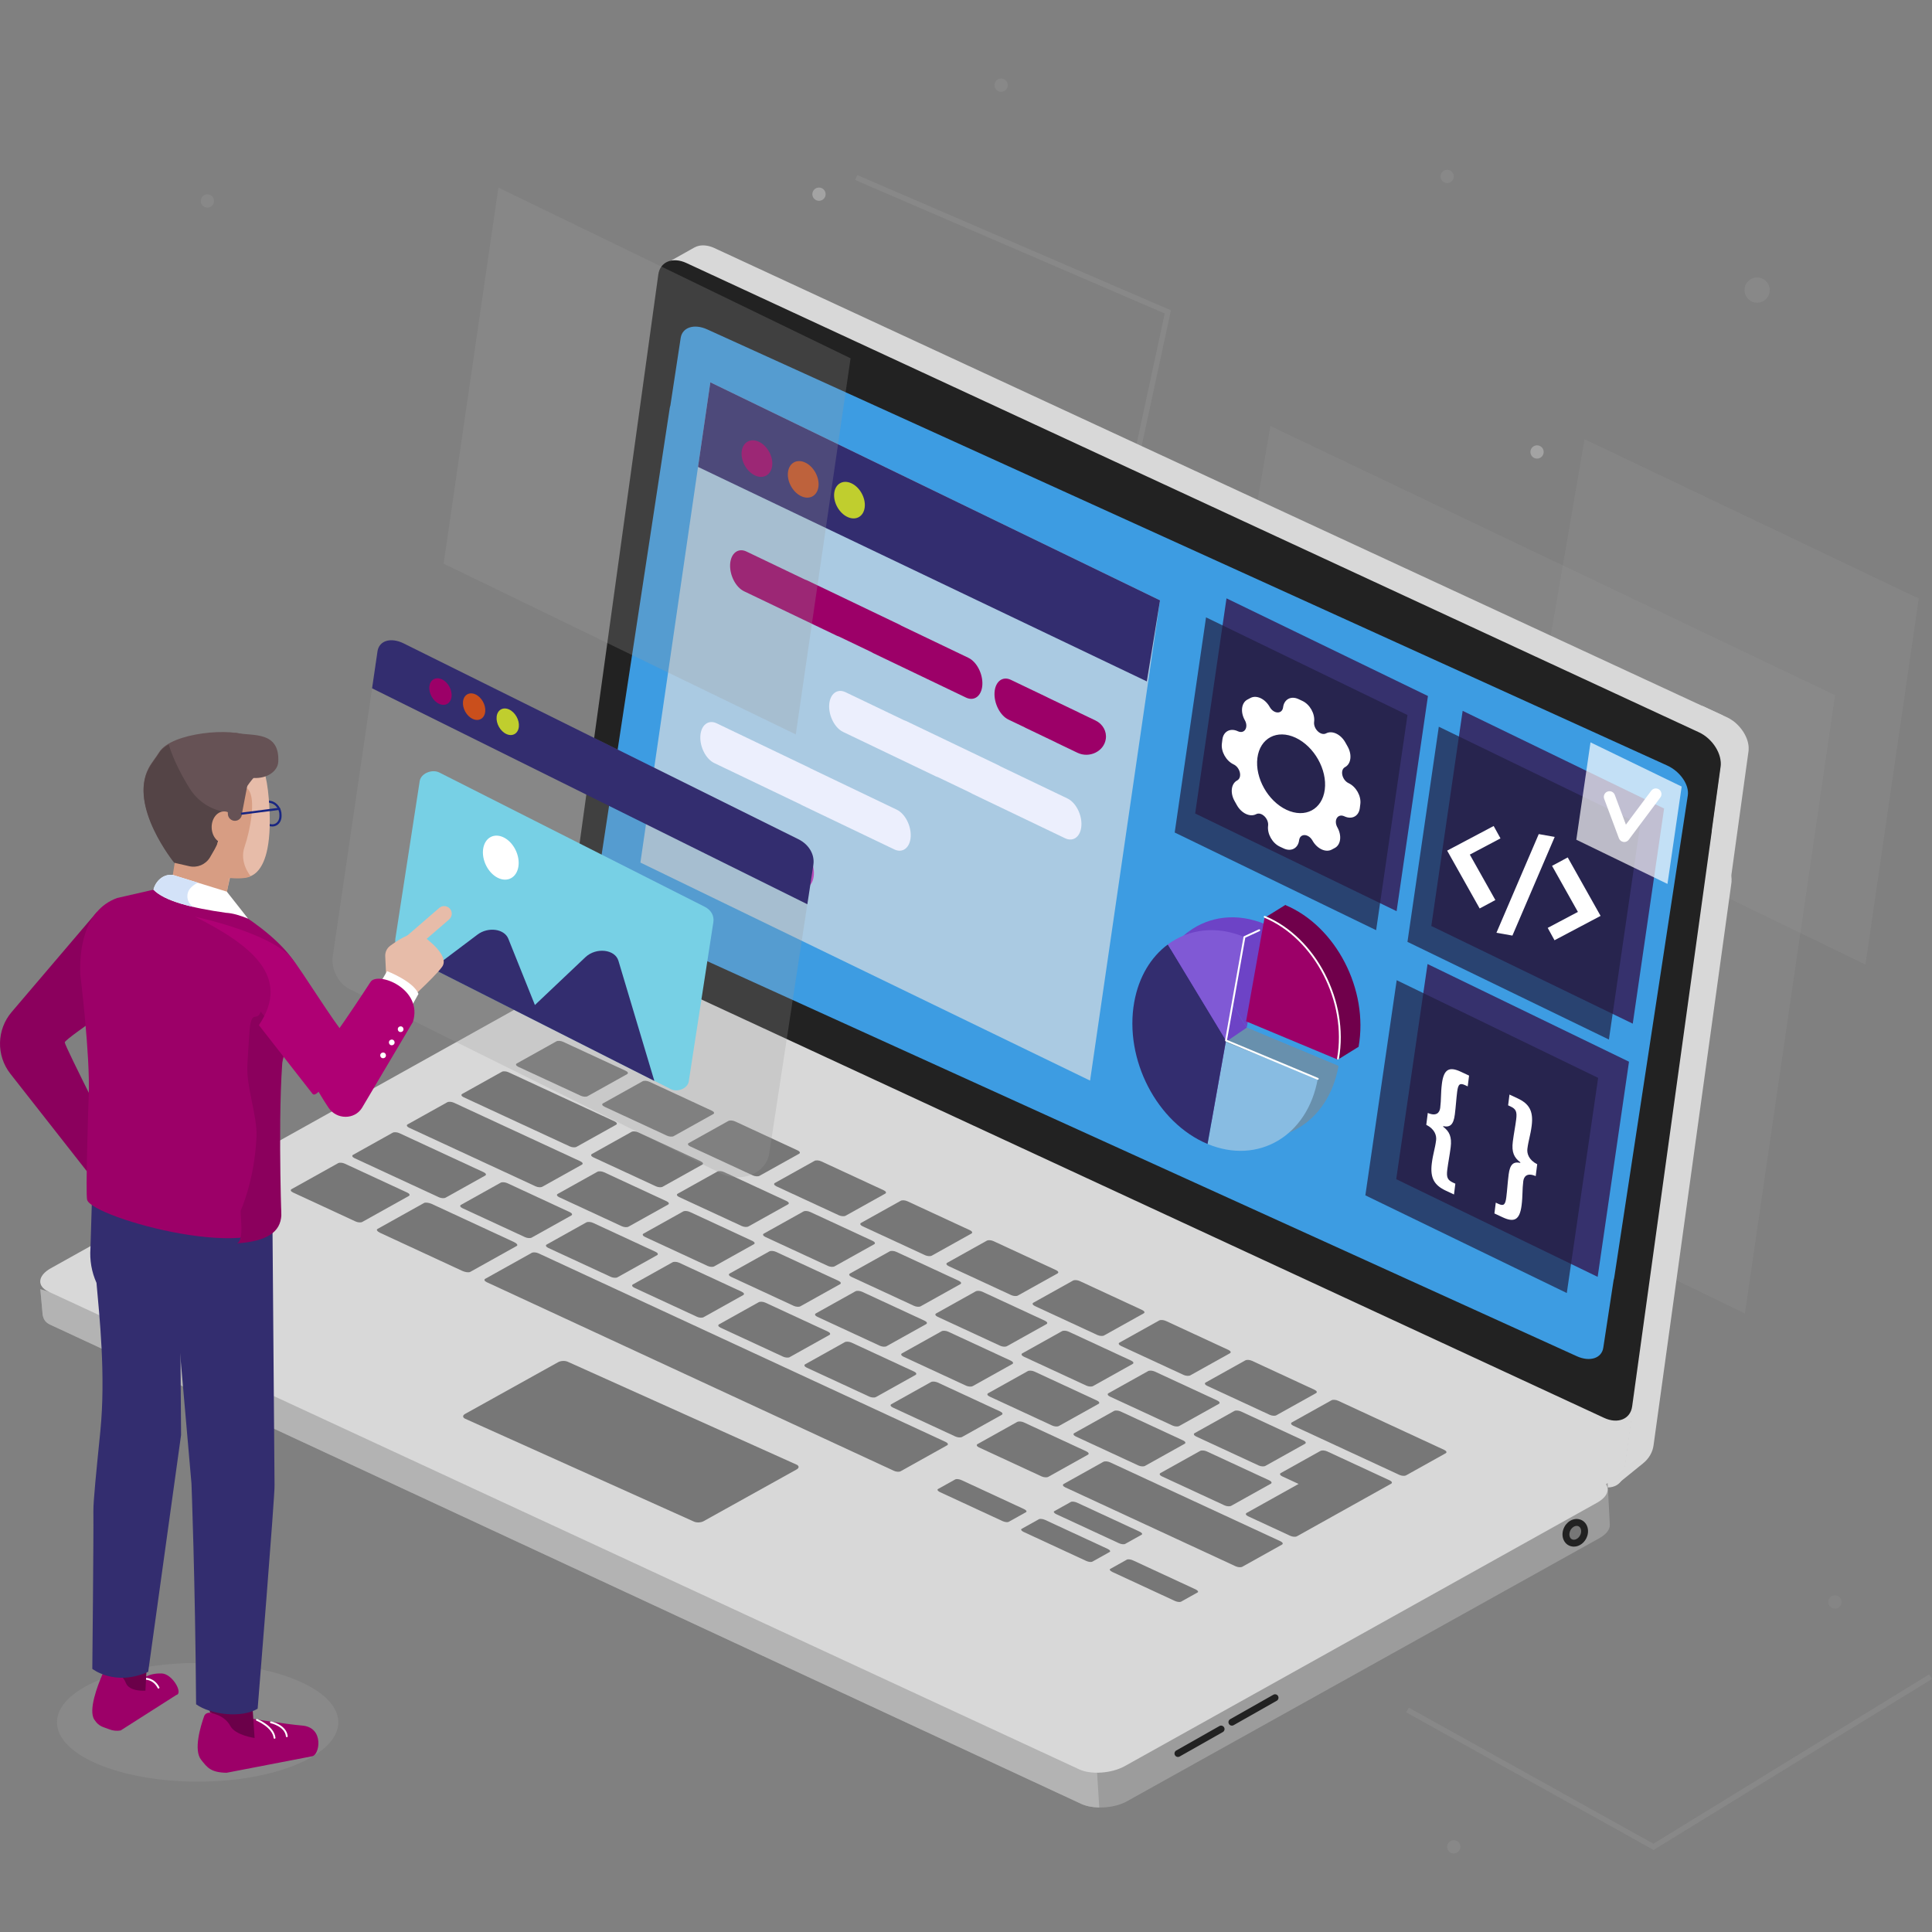 <?xml version="1.0" encoding="UTF-8"?><svg xmlns="http://www.w3.org/2000/svg" viewBox="0 0 1080 1080"><rect x="0" y="0" width="1080" height="1080" fill="#808080" stroke="none"/><defs><style>.cls-1{fill:#6b0049;}.cls-1,.cls-2,.cls-3,.cls-4,.cls-5,.cls-6,.cls-7,.cls-8,.cls-9,.cls-10,.cls-11,.cls-12,.cls-13,.cls-14,.cls-15,.cls-16,.cls-17,.cls-18,.cls-19,.cls-20,.cls-21,.cls-22,.cls-23,.cls-24,.cls-25,.cls-26,.cls-27,.cls-28,.cls-29,.cls-30,.cls-31,.cls-32,.cls-33,.cls-34,.cls-35,.cls-36,.cls-37{stroke-width:0px;}.cls-2{fill:#b3b3b3;}.cls-3{fill:#77d0e5;}.cls-4{fill:#36316d;}.cls-5{fill:#70004b;}.cls-6{opacity:.2;}.cls-6,.cls-23,.cls-26,.cls-29{fill:#9d9d9d;}.cls-7{fill:#88bce2;}.cls-8{fill:#8b005d;}.cls-9{fill:#aacae2;}.cls-10{fill:#c0ce2e;}.cls-11{fill:#d8d8d8;}.cls-12{fill:#222;}.cls-13{opacity:.69;}.cls-13,.cls-19,.cls-32{fill:#fff;}.cls-14{fill:#544446;}.cls-15{fill:#9c0068;}.cls-16{fill:#e7bca9;}.cls-17{fill:#665255;}.cls-18{fill:#777;}.cls-19,.cls-38,.cls-26{opacity:.28;}.cls-20{fill:#6d43c6;}.cls-21{fill:#ca4f1c;}.cls-22{fill:#192682;}.cls-24{fill:#3d9ce2;}.cls-25{fill:#9c9c9c;}.cls-27{fill:#8059d5;}.cls-28{fill:#d3e2f8;}.cls-39{isolation:isolate;}.cls-29{opacity:.25;}.cls-30{fill:#af0074;}.cls-31{fill:#211e42;opacity:.7;}.cls-40{mix-blend-mode:multiply;opacity:.32;}.cls-33{fill:#6890ad;}.cls-34{fill:#332d6f;}.cls-35{fill:#eceffd;}.cls-36{fill:#b94cb8;}.cls-37{fill:#d79d83;}</style></defs><g class="cls-39"><g id="Layer_1"><g class="cls-38"><polygon class="cls-23" points="619.74 334.8 616.79 334.16 651.09 175.25 478.05 100.63 479.24 97.86 654.57 173.45 619.74 334.8"/></g><path class="cls-6" d="M710.17,238.14l-58.36,339.19,323.61,156.9,50.33-345.61-315.58-150.48Z"/><path class="cls-6" d="M885.78,245.5l-34.55,200.8,191.57,92.89,29.8-204.6-186.82-89.08Z"/><g class="cls-40"><ellipse class="cls-23" cx="110.48" cy="962.78" rx="78.64" ry="33.17"/></g><path class="cls-11" d="M967.97,491.55s0-.03,0-.05c0-.18-.02-.36-.03-.54-.01-.18-.03-.36-.05-.54,0-.03,0-.05-.01-.08,0-.03,0-.05-.01-.08-.02-.13-.03-.25-.05-.38-.03-.18-.06-.35-.09-.53-.02-.08-.03-.17-.05-.25,0-.04-.01-.07-.02-.11-.01-.06-.02-.11-.04-.17-.04-.18-.08-.35-.13-.53-.04-.17-.09-.34-.14-.5,0,0,0-.01,0-.02,0,0,0,0,0-.01-.05-.18-.11-.36-.17-.53-.06-.18-.12-.35-.18-.53-.02-.05-.04-.09-.05-.14-.01-.03-.03-.07-.04-.1-.04-.09-.07-.19-.11-.28-.07-.17-.14-.34-.21-.5-.05-.13-.11-.25-.17-.38,0-.02-.02-.04-.02-.05,0-.02-.02-.04-.03-.06-.07-.16-.15-.32-.23-.47-.07-.15-.15-.3-.23-.45-.03-.06-.07-.13-.1-.19l-.04-.08c-.03-.06-.06-.12-.1-.18-.09-.16-.17-.31-.27-.47s-.18-.31-.28-.46c0-.01-.02-.03-.03-.04-.01-.02-.03-.05-.04-.07-.1-.16-.2-.32-.31-.48-.1-.15-.21-.29-.31-.44-.07-.1-.14-.2-.21-.3-.03-.05-.06-.09-.1-.14-.17-.24-.36-.47-.55-.7-.06-.08-.12-.15-.18-.23,0-.01-.02-.02-.03-.04-.24-.29-.49-.58-.74-.86-.04-.04-.07-.08-.11-.12-.03-.04-.07-.07-.1-.11-.09-.1-.18-.19-.27-.29-.15-.16-.3-.31-.46-.46-.06-.06-.12-.11-.18-.17-.03-.03-.06-.06-.09-.09-.06-.05-.11-.11-.17-.16-.15-.14-.31-.28-.46-.42-.12-.1-.24-.21-.36-.31-.02-.02-.04-.04-.06-.06-.02-.02-.04-.03-.06-.05-.17-.14-.34-.28-.51-.41-.18-.14-.36-.27-.54-.41,0,0,0,0-.01,0,0,0,0,0-.01,0-.17-.13-.35-.25-.53-.37-.19-.13-.37-.25-.56-.37-.02-.01-.05-.03-.07-.04-.03-.02-.05-.03-.08-.05-.14-.09-.28-.17-.41-.26-.19-.11-.38-.22-.57-.33-.05-.03-.11-.06-.16-.09-.02,0-.03-.02-.05-.03,0,0-.01,0-.02,0-.11-.06-.23-.12-.34-.18-.19-.1-.38-.19-.58-.28-.04-.02-3.07-1.42-3.11-1.44l-16.33,8.56s4.08,1.9,4.27,2c.19.1.38.2.57.3.19.11.38.22.57.33.19.11.38.23.56.35.08.05.16.1.23.15.3.2.59.4.88.61h0c.29.22.58.44.86.67.04.03.07.06.11.09.27.22.53.45.79.68.04.04.08.07.12.11.25.23.49.46.73.7.04.04.09.09.13.13.24.24.47.48.69.73.12.13.23.26.34.39.14.16.28.32.41.48.15.19.3.38.45.57.1.12.19.25.29.37.08.11.16.22.24.34.14.2.28.4.41.6.04.05.07.11.1.16.18.28.35.56.52.84.01.02.03.05.04.07.17.3.34.6.49.9.02.03.03.06.05.09.15.3.29.6.43.9.02.04.03.08.05.12.13.3.25.59.37.89.02.05.03.09.05.14.11.3.21.59.31.89.01.05.03.09.04.14.09.3.18.6.25.9.01.04.02.09.03.13.07.3.14.61.19.91,0,.04.01.08.02.12.05.31.1.61.13.91.02.15.03.3.04.46.01.18.02.36.03.54,0,.19.01.38,0,.56,0,.19,0,.38-.01.56,0,.2-.02.41-.04.61-.02.16-.03.31-.06.47,0,0-.04.31-.12.84l-43.81,316.47c-.21,1.5-6.35,11.3-4.9,10.49l15.25-12.35c3.23-2.61,5.29-6.16,5.82-9.99l42.99-310.53c.21-1.5.52-3.77.52-3.77.02-.16.04-.31.06-.47.01-.13.02-.27.03-.4,0,0,0-.01,0-.02,0-.02,0-.04,0-.05,0-.04,0-.09,0-.13,0-.19.01-.37.01-.56,0-.15,0-.3,0-.45,0-.02,0-.04,0-.07Z"/><path class="cls-11" d="M940.21,483.27c7.68,3.56,13.11,12.18,12.13,19.26l-44.45,321.08c-.97,7.08-7.99,9.93-15.68,6.37l-565.98-262.32c-7.68-3.56-13.11-12.18-12.13-19.26l44.44-321.08c.98-7.08,7.99-9.93,15.68-6.37l565.99,262.32Z"/><path class="cls-25" d="M899.91,852.5l-1.23-23.52-20.86,16.85-5.05-9.26-553.68-256.62c-6.67-3.09-19.61-2.21-26.97,1.9l-229.38,127.17-.15-3.31-34.96,16.55-5.09-1.61,1.32,14.49c.69,3.15,2.12,4.4,4.38,5.45l576.21,267.8c6.67,3.09,18.17,2.64,25.54-1.47l263.99-147.03c4.02-2.24,6-4.92,5.9-7.48l.02.09Z"/><path class="cls-2" d="M319.09,579.95c-6.67-3.09-19.61-2.21-26.97,1.9l-229.38,127.17-.15-3.31-34.96,16.55-5.09-1.61,1.32,14.49c.69,3.15,2.12,4.4,4.38,5.45l576.21,267.8c2.74,1.27,6.3,1.94,10.06,2.01l-9.38-146.98c4.02-2.24-286.04-283.47-286.04-283.47Z"/><path class="cls-11" d="M603.3,989.09L27.14,722.05c-6.67-3.09-6.1-8.98,1.26-13.09l263.98-147.22c7.36-4.11,18.84-4.94,25.51-1.85l576.16,267.04c6.67,3.09,6.1,8.98-1.26,13.09l-263.98,147.22c-7.36,4.11-18.84,4.94-25.51,1.85Z"/><path class="cls-18" d="M328.44,612.8c-.8.45-2.48.33-3.74-.25l-34.98-16.2c-1.26-.58-1.64-1.42-.84-1.87l22.15-12.36c.8-.45,2.48-.33,3.74.25l34.98,16.2c1.26.58,1.64,1.42.83,1.87l-22.16,12.36Z"/><path class="cls-18" d="M370.42,663.41c-.81.45-2.47.34-3.75-.25l-34.98-16.2c-1.26-.58-1.63-1.42-.82-1.87l22.16-12.37c.79-.44,2.46-.33,3.71.25l34.98,16.2c1.28.59,1.64,1.43.85,1.86l-22.16,12.37Z"/><path class="cls-18" d="M351.31,685.72c-.8.45-2.47.33-3.73-.25l-34.98-16.21c-1.24-.58-1.65-1.42-.84-1.86l22.17-12.37c.78-.44,2.48-.32,3.72.26l34.98,16.21c1.26.58,1.63,1.42.85,1.86l-22.17,12.37Z"/><path class="cls-18" d="M297.21,691.83c-.79.44-2.47.33-3.72-.25l-34.98-16.2c-1.25-.58-1.62-1.42-.83-1.86l22.16-12.37c.79-.44,2.48-.33,3.73.24l34.98,16.21c1.25.58,1.62,1.42.82,1.86l-22.16,12.37Z"/><path class="cls-18" d="M202.52,683.07c-.8.45-2.47.33-3.73-.25l-34.98-16.2c-1.26-.58-1.64-1.42-.84-1.87l26.02-14.52c.78-.44,2.47-.33,3.73.25l34.98,16.2c1.26.58,1.62,1.43.84,1.87l-26.02,14.52Z"/><path class="cls-18" d="M262.83,711c-.8.45-2.79.19-4.45-.58l-45.83-21.23c-1.64-.76-2.34-1.75-1.54-2.19l26.02-14.52c.78-.44,2.8-.18,4.44.58l45.83,21.23c1.66.77,2.34,1.76,1.56,2.2l-26.02,14.52Z"/><path class="cls-18" d="M563.91,850.69c-.67.37-2.23.2-3.49-.39l-34.95-16.19c-1.28-.59-1.77-1.37-1.11-1.74l9.62-5.37c.66-.37,2.24-.19,3.52.4l34.95,16.19c1.26.58,1.74,1.36,1.08,1.73l-9.62,5.37Z"/><path class="cls-18" d="M610.67,872.95c-.67.37-2.23.2-3.49-.39l-34.95-16.19c-1.28-.59-1.77-1.37-1.11-1.74l9.62-5.37c.66-.37,2.24-.19,3.52.4l34.95,16.19c1.26.58,1.74,1.36,1.08,1.73l-9.62,5.37Z"/><path class="cls-18" d="M660.2,895.34c-.64.36-2.19.17-3.45-.41l-34.96-16.2c-1.25-.58-1.78-1.36-1.14-1.71l9.27-5.17c.63-.35,2.21-.16,3.46.42l34.96,16.2c1.26.58,1.76,1.36,1.13,1.71l-9.27,5.17Z"/><path class="cls-18" d="M628.92,863.07c-.64.36-2.19.17-3.45-.41l-34.96-16.2c-1.25-.58-1.78-1.36-1.14-1.71l9.27-5.17c.63-.35,2.21-.16,3.46.42l34.96,16.2c1.26.58,1.76,1.36,1.13,1.71l-9.27,5.17Z"/><path class="cls-18" d="M503.44,822.45c-.8.45-2.49.33-3.75-.26l-227.62-105.45c-1.24-.58-1.64-1.42-.84-1.87l26.02-14.52c.78-.44,2.5-.32,3.74.25l227.62,105.45c1.27.59,1.64,1.44.86,1.87l-26.02,14.52Z"/><path class="cls-18" d="M256.4,703.73s-.21,0-.36-.08l-26.74-12.39c-.15-.07-.23-.15-.18-.17l1.62-.9s.21,0,.36.07l26.74,12.39c.15.07.23.15.18.18l-1.62.9Z"/><path class="cls-18" d="M187.73,669.42s-.14.03-.2,0l-11.35-5.26c-.06-.03-.07-.08-.02-.1l1.62-.9s.14-.03.2,0l11.35,5.26c.06.03.07.08.03.1l-1.62.9Z"/><path class="cls-18" d="M345.16,714.02c-.79.44-2.47.33-3.74-.25l-34.98-16.2c-1.24-.58-1.64-1.43-.84-1.87l22.16-12.37c.79-.44,2.5-.32,3.74.25l34.98,16.2c1.27.59,1.63,1.43.84,1.87l-22.16,12.37Z"/><path class="cls-18" d="M393.31,736.33c-.79.44-2.48.33-3.72-.25l-34.97-16.2c-1.25-.58-1.64-1.43-.85-1.87l22.16-12.37c.79-.44,2.49-.33,3.75.25l34.97,16.2c1.24.58,1.62,1.42.82,1.86l-22.16,12.37Z"/><path class="cls-18" d="M441.48,758.64c-.79.44-2.47.33-3.72-.25l-34.98-16.21c-1.25-.58-1.62-1.42-.83-1.86l22.16-12.37c.79-.44,2.48-.34,3.73.24l34.98,16.2c1.25.58,1.62,1.42.82,1.86l-22.16,12.37Z"/><path class="cls-18" d="M489.64,780.96c-.79.44-2.47.33-3.72-.25l-34.98-16.2c-1.26-.59-1.64-1.43-.84-1.87l22.16-12.37c.79-.44,2.48-.34,3.74.25l34.98,16.2c1.26.58,1.62,1.42.82,1.87l-22.16,12.37Z"/><path class="cls-18" d="M537.81,803.27c-.79.44-2.49.33-3.75-.26l-34.97-16.2c-1.25-.58-1.62-1.42-.83-1.86l22.16-12.37c.79-.44,2.48-.34,3.73.24l34.97,16.2c1.27.59,1.65,1.43.85,1.88l-22.16,12.37Z"/><path class="cls-18" d="M585.98,825.57c-.79.44-2.48.33-3.73-.25l-34.97-16.2c-1.26-.58-1.64-1.43-.84-1.87l22.16-12.37c.79-.44,2.48-.33,3.74.25l34.97,16.2c1.25.58,1.63,1.43.83,1.87l-22.16,12.37Z"/><path class="cls-18" d="M694.47,875.82c-.79.44-2.47.33-3.73-.25l-95.3-44.15c-1.26-.58-1.63-1.42-.84-1.87l22.16-12.37c.79-.44,2.48-.34,3.74.25l95.3,44.15c1.26.58,1.63,1.43.83,1.87l-22.16,12.37Z"/><path class="cls-18" d="M399.24,707.91c-.8.45-2.45.34-3.71-.25l-34.98-16.21c-1.26-.58-1.64-1.41-.83-1.86l22.17-12.37c.78-.44,2.46-.33,3.72.25l34.98,16.21c1.26.59,1.62,1.42.83,1.85l-22.17,12.37Z"/><path class="cls-18" d="M447.41,730.23c-.8.45-2.47.33-3.72-.25l-34.99-16.21c-1.24-.58-1.63-1.41-.82-1.86l22.17-12.37c.78-.44,2.46-.33,3.71.25l34.99,16.21c1.25.58,1.62,1.42.84,1.86l-22.17,12.37Z"/><path class="cls-18" d="M495.58,752.54c-.8.45-2.48.33-3.73-.25l-34.98-16.2c-1.24-.57-1.65-1.42-.85-1.87l22.17-12.37c.78-.44,2.49-.31,3.73.26l34.98,16.2c1.25.58,1.63,1.42.85,1.86l-22.17,12.37Z"/><path class="cls-18" d="M543.73,774.85c-.8.45-2.47.33-3.72-.25l-34.97-16.2c-1.26-.58-1.65-1.42-.84-1.86l22.17-12.37c.78-.44,2.46-.33,3.72.26l34.97,16.2c1.25.58,1.63,1.42.84,1.86l-22.17,12.37Z"/><path class="cls-18" d="M591.91,797.15c-.8.45-2.47.33-3.72-.25l-34.99-16.21c-1.26-.58-1.64-1.41-.83-1.86l22.17-12.37c.78-.44,2.45-.33,3.71.25l34.99,16.21c1.25.58,1.63,1.42.84,1.86l-22.17,12.37Z"/><path class="cls-18" d="M640.06,819.45c-.8.45-2.46.33-3.72-.25l-34.97-16.2c-1.27-.59-1.66-1.42-.85-1.87l22.17-12.37c.78-.44,2.46-.33,3.73.26l34.97,16.2c1.25.58,1.62,1.42.84,1.86l-22.17,12.37Z"/><path class="cls-18" d="M688.23,841.76c-.8.45-2.47.33-3.72-.25l-34.99-16.21c-1.25-.58-1.62-1.41-.82-1.85l22.17-12.37c.78-.44,2.45-.33,3.7.25l34.99,16.21c1.25.58,1.62,1.42.84,1.86l-22.17,12.37Z"/><path class="cls-18" d="M418.36,685.6c-.81.45-2.48.34-3.74-.25l-34.98-16.2c-1.24-.58-1.62-1.41-.81-1.86l22.16-12.37c.79-.44,2.46-.33,3.71.25l34.98,16.2c1.26.58,1.63,1.42.85,1.86l-22.16,12.37Z"/><path class="cls-18" d="M466.52,707.9c-.81.45-2.49.34-3.73-.24l-34.98-16.2c-1.26-.58-1.64-1.42-.83-1.87l22.16-12.37c.79-.44,2.47-.33,3.73.26l34.98,16.2c1.24.58,1.62,1.42.83,1.86l-22.16,12.37Z"/><path class="cls-18" d="M514.68,730.22c-.81.45-2.48.34-3.75-.25l-34.97-16.2c-1.25-.58-1.62-1.42-.81-1.87l22.16-12.37c.79-.44,2.46-.33,3.71.25l34.97,16.2c1.27.59,1.64,1.43.85,1.86l-22.16,12.37Z"/><path class="cls-18" d="M562.84,752.53c-.81.45-2.47.35-3.73-.24l-34.98-16.2c-1.26-.58-1.64-1.42-.83-1.87l22.16-12.37c.79-.44,2.47-.33,3.73.26l34.98,16.21c1.26.58,1.62,1.42.83,1.86l-22.16,12.37Z"/><path class="cls-18" d="M611.01,774.82c-.81.45-2.48.34-3.72-.24l-34.98-16.2c-1.27-.59-1.63-1.42-.82-1.87l22.16-12.37c.79-.44,2.45-.33,3.72.25l34.98,16.21c1.24.57,1.61,1.41.82,1.85l-22.16,12.37Z"/><path class="cls-18" d="M659.19,797.14c-.81.45-2.48.34-3.75-.25l-34.98-16.2c-1.24-.57-1.63-1.42-.82-1.87l22.16-12.37c.79-.44,2.48-.32,3.72.25l34.98,16.2c1.27.59,1.64,1.43.86,1.87l-22.16,12.37Z"/><path class="cls-18" d="M707.34,819.45c-.81.45-2.48.34-3.73-.24l-34.98-16.21c-1.26-.58-1.63-1.42-.82-1.87l22.16-12.37c.79-.44,2.46-.33,3.72.25l34.98,16.21c1.25.58,1.62,1.42.84,1.86l-22.16,12.37Z"/><path class="cls-18" d="M322.26,641.1c-.81.45-2.48.34-3.75-.25l-59.31-27.47c-1.26-.58-1.64-1.42-.83-1.87l22.16-12.37c.79-.44,2.47-.33,3.73.26l59.31,27.47c1.26.58,1.64,1.42.85,1.86l-22.16,12.37Z"/><path class="cls-18" d="M786.02,824.73c-.8.45-2.48.33-3.74-.25l-59.31-27.48c-1.24-.57-1.63-1.42-.83-1.87l22.15-12.36c.8-.45,2.49-.33,3.73.25l59.31,27.48c1.26.58,1.64,1.42.83,1.87l-22.15,12.36Z"/><path class="cls-18" d="M303.13,663.41c-.8.45-2.46.34-3.73-.25l-70.7-32.75c-1.26-.58-1.65-1.42-.85-1.87l22.17-12.37c.78-.44,2.46-.33,3.73.26l70.7,32.75c1.27.59,1.63,1.42.85,1.86l-22.17,12.37Z"/><path class="cls-18" d="M249.06,669.52c-.79.44-2.47.33-3.73-.25l-47.14-21.84c-1.26-.58-1.63-1.43-.84-1.87l22.16-12.37c.79-.44,2.48-.34,3.74.25l47.14,21.84c1.26.58,1.63,1.43.84,1.87l-22.16,12.37Z"/><path class="cls-18" d="M376.6,635.11c-.8.45-2.47.34-3.75-.25l-34.95-16.19c-1.26-.58-1.64-1.42-.84-1.87l22.16-12.36c.8-.45,2.48-.33,3.74.25l34.95,16.19c1.28.59,1.65,1.42.84,1.87l-22.16,12.36Z"/><path class="cls-18" d="M424.55,657.3c-.8.45-2.48.33-3.74-.25l-34.98-16.2c-1.25-.58-1.63-1.42-.83-1.87l22.16-12.36c.8-.45,2.49-.33,3.74.25l34.98,16.2c1.26.58,1.64,1.42.84,1.87l-22.16,12.36Z"/><path class="cls-18" d="M472.69,679.6c-.8.45-2.46.34-3.72-.24l-34.98-16.2c-1.25-.58-1.63-1.42-.83-1.87l22.16-12.36c.8-.45,2.48-.33,3.73.25l34.98,16.2c1.27.59,1.62,1.41.82,1.86l-22.15,12.36Z"/><path class="cls-18" d="M520.87,701.92c-.8.45-2.48.33-3.74-.25l-34.96-16.19c-1.27-.59-1.64-1.42-.84-1.87l22.16-12.36c.8-.45,2.47-.34,3.74.25l34.96,16.19c1.26.58,1.64,1.42.84,1.87l-22.16,12.36Z"/><path class="cls-18" d="M569.01,724.22c-.8.45-2.45.35-3.72-.24l-34.97-16.2c-1.27-.59-1.64-1.42-.84-1.87l22.15-12.36c.8-.45,2.48-.34,3.74.25l34.97,16.2c1.27.59,1.62,1.41.82,1.86l-22.16,12.36Z"/><path class="cls-18" d="M617.2,746.53c-.8.45-2.48.33-3.73-.24l-34.99-16.21c-1.25-.58-1.62-1.42-.82-1.86l22.15-12.36c.8-.45,2.47-.34,3.72.24l34.99,16.21c1.24.58,1.63,1.42.82,1.86l-22.15,12.36Z"/><path class="cls-18" d="M665.37,768.84c-.8.45-2.48.33-3.74-.25l-34.98-16.2c-1.27-.59-1.64-1.43-.84-1.87l22.16-12.36c.8-.45,2.48-.33,3.75.25l34.98,16.2c1.26.58,1.64,1.42.83,1.87l-22.16,12.36Z"/><path class="cls-18" d="M713.51,791.14c-.8.45-2.47.34-3.72-.24l-35-16.22c-1.24-.58-1.61-1.41-.81-1.86l22.16-12.36c.8-.45,2.47-.34,3.72.24l35,16.21c1.25.58,1.62,1.41.81,1.86l-22.16,12.36Z"/><path class="cls-18" d="M741.84,811.32c-.58-.27-1.29-.46-2.03-.51-.73-.05-1.3.05-1.67.26l-22.16,12.37c-.37.21-.53.51-.37.88.18.36.6.71,1.18.98l9.13,4.23-29.06,16.22c-.38.21-.51.53-.35.88.16.36.6.71,1.19.98l23.56,10.92c.6.28,1.31.47,2.04.52.73.06,1.32-.05,1.7-.26l52.68-29.4c.37-.21.51-.51.34-.88-.16-.37-.6-.71-1.2-.99l-34.98-16.21Z"/><path class="cls-18" d="M242.5,659.99s-.21,0-.36-.08l-26.74-12.39c-.15-.07-.23-.15-.18-.17l1.62-.9s.21,0,.36.07l26.74,12.39c.15.07.23.15.18.18l-1.62.9Z"/><path class="cls-18" d="M387.98,850.61l-127.96-57.53c-1.48-.67-1.51-1.87-.05-2.68l52.03-28.93c1.45-.81,3.85-.92,5.33-.26l127.96,57.53c1.48.67,1.51,1.87.05,2.68l-52.03,28.93c-1.45.81-3.85.92-5.33.26Z"/><path class="cls-18" d="M885.43,858.13c-1.06,3.12-4.1,5.08-6.78,4.37s-3.99-3.81-2.92-6.94c1.06-3.12,4.1-5.08,6.78-4.37,2.68.71,3.99,3.81,2.92,6.94Z"/><path class="cls-12" d="M879.81,864.58c-.55,0-1.1-.07-1.64-.22-1.66-.44-3.04-1.53-3.87-3.09-.99-1.84-1.13-4.15-.39-6.33,1.41-4.12,5.4-6.6,9.09-5.61,1.66.44,3.04,1.54,3.87,3.1.98,1.84,1.12,4.14.38,6.32-1.2,3.52-4.28,5.83-7.45,5.83ZM881.38,852.98c-1.53,0-3.18,1.33-3.82,3.21-.4,1.17-.35,2.36.13,3.26.23.43.67.98,1.46,1.19,1.69.45,3.73-.99,4.46-3.13.4-1.17.35-2.36-.13-3.26-.23-.43-.67-.99-1.46-1.2-.21-.05-.42-.08-.64-.08Z"/><path class="cls-11" d="M977.51,417.99s0-.03,0-.05c0-.18-.02-.36-.03-.54-.01-.18-.03-.36-.05-.54,0-.03,0-.05-.01-.08,0-.03,0-.05-.01-.08-.02-.13-.03-.25-.05-.38-.03-.18-.06-.35-.09-.53-.02-.08-.03-.17-.05-.25,0-.04-.01-.07-.02-.11-.01-.06-.02-.11-.04-.17-.04-.18-.08-.35-.13-.53-.04-.17-.09-.34-.14-.5,0,0,0-.01,0-.02,0,0,0,0,0-.01-.05-.18-.11-.36-.17-.53-.06-.18-.12-.35-.18-.53-.02-.05-.04-.09-.05-.14-.01-.03-.03-.07-.04-.1-.04-.09-.07-.19-.11-.28-.07-.17-.14-.34-.21-.5-.05-.13-.11-.25-.17-.38,0-.02-.02-.04-.02-.05,0-.02-.02-.04-.03-.06-.07-.16-.15-.32-.23-.47-.07-.15-.15-.3-.23-.45-.03-.06-.07-.13-.1-.19l-.04-.08c-.03-.06-.06-.12-.1-.18-.09-.16-.17-.31-.27-.47s-.18-.31-.28-.46c0-.01-.02-.03-.03-.04-.01-.02-.03-.05-.04-.07-.1-.16-.2-.32-.31-.48-.1-.15-.21-.29-.31-.44-.07-.1-.14-.2-.21-.3-.03-.05-.06-.09-.1-.14-.17-.24-.36-.47-.55-.7-.06-.08-.12-.15-.18-.23,0-.01-.02-.02-.03-.04-.24-.29-.49-.58-.74-.86-.04-.04-.07-.08-.11-.12-.03-.04-.07-.07-.1-.11-.09-.1-.18-.19-.27-.29-.15-.16-.3-.31-.46-.46-.06-.06-.12-.11-.18-.17-.03-.03-.06-.06-.09-.09-.06-.05-.11-.11-.17-.16-.15-.14-.31-.28-.46-.42-.12-.1-.24-.21-.36-.31-.02-.02-.04-.04-.06-.06-.02-.02-.04-.03-.06-.05-.17-.14-.34-.28-.51-.41-.18-.14-.36-.27-.54-.41,0,0,0,0-.01,0,0,0,0,0-.01,0-.17-.13-.35-.25-.53-.37-.19-.13-.37-.25-.56-.37-.02-.01-.05-.03-.07-.04-.03-.02-.05-.03-.08-.05-.14-.09-.27-.17-.41-.26-.19-.11-.38-.22-.57-.33-.05-.03-.11-.06-.16-.09-.02,0-.03-.02-.05-.03,0,0-.01,0-.02,0-.11-.06-.23-.12-.34-.18-.19-.1-.38-.19-.58-.28-.04-.02-13.66-6.33-13.7-6.35l-16.07,9.36s14.41,6.02,14.6,6.12c.19.1.38.2.57.3.19.11.38.22.57.33.19.11.38.23.57.35.08.05.16.1.23.15.3.2.59.4.88.61h0s0,0,0,0c.29.21.58.44.86.67.04.03.07.06.11.09.27.22.53.45.79.68.04.04.08.07.12.11.25.23.49.46.73.7.04.04.09.09.13.13.24.24.47.48.69.73.12.13.23.26.34.39.14.16.27.32.41.48.15.19.3.38.45.57.1.12.19.25.29.37.08.11.16.22.24.34.14.2.28.4.41.6.04.05.07.11.1.16.18.28.35.56.52.84.01.02.03.05.04.07.17.3.34.6.49.9.02.03.03.06.05.09.15.3.29.6.43.9.02.04.03.08.05.12.13.3.25.59.37.89.02.05.03.09.05.14.11.3.21.59.31.89.01.05.03.09.04.14.09.3.18.6.25.9.01.04.02.09.03.13.07.3.14.61.19.91,0,.04.01.08.02.12.05.31.1.61.13.91.02.15.03.3.04.46.01.18.02.36.03.54,0,.19.01.38,0,.56,0,.19,0,.38-.01.56,0,.2-.02.41-.04.61-.02.16-.03.31-.06.47,0,0-.04.31-.12.84l-43.81,316.47c-.21,1.5-6.35,11.3-4.9,10.49l15.25-12.35c3.23-2.61,5.29-6.16,5.82-9.99l42.99-310.53c.21-1.5.52-3.77.52-3.77.02-.16.04-.31.06-.47.01-.13.02-.27.03-.4,0,0,0-.02,0-.02,0-.02,0-.04,0-.05,0-.04,0-.09,0-.13,0-.19.01-.37.01-.56,0-.15,0-.3,0-.45,0-.02,0-.04,0-.07Z"/><path class="cls-11" d="M962.34,399.6L401.37,139.6h0s-.03-.01-.04-.02l-.84-.39h0c-.64-.3-1.39-.64-1.48-.68-.19-.08-.39-.16-.58-.24-.2-.08-.39-.15-.59-.22-.2-.07-.39-.13-.58-.19-.2-.06-.4-.12-.61-.18-.2-.05-.4-.1-.6-.15-.22-.05-.43-.09-.64-.13-.01,0-.02,0-.04,0h0s-.04,0-.06-.01c-.19-.03-.37-.06-.55-.09-.09-.01-.19-.02-.28-.03-.08,0-.15-.02-.23-.03-.06,0-.12-.01-.18-.02-.23-.02-.45-.03-.67-.04-.02,0-.04,0-.06,0,0,0,0,0,0,0-.27,0-.53,0-.78,0-.03,0-.06,0-.09,0-.12,0-.23.02-.35.03-.14.01-.28.02-.41.03-.04,0-.08.01-.12.02-.19.02-.37.06-.56.09-.1.02-.2.03-.3.05-.02,0-.04.01-.06.02-.37.08-.73.18-1.07.3-.02,0-.05.01-.07.02-.04.01-.07.04-.11.05-.45.17-.88.35-1.29.58l-15.75,8.84c.4-.22.83-.41,1.27-.57.17-.06.34-.11.52-.17.21-.06.42-.13.63-.18.25-.06.51-.11.78-.15.1-.02.2-.04.3-.05.37-.05.74-.07,1.13-.08.07,0,.14,0,.21,0,.39,0,.78,0,1.18.04.03,0,.06,0,.09,0,.42.04.85.1,1.29.18.03,0,.07.01.1.02.43.08.86.19,1.3.31.04.01.09.02.13.04.46.14.93.29,1.4.48.19.07.38.15.57.24.15.06.3.13.45.2l3.11,1.44h0l561.84,260.4c.64.3,1.42.27,2.04-.08l11.79-6.62c1.32-.74,1.24-2.46-.14-3.1ZM395.99,140.66h0Z"/><path class="cls-12" d="M949.68,409.34L383.69,147.02c-7.68-3.56-14.69-.71-15.68,6.37l-44.44,321.08c-.06.42-.09.84-.1,1.27l-4.88,35.28c-.98,7.08,4.45,15.7,12.13,19.26l565.98,262.32c7.68,3.56,14.7.71,15.68-6.37l44.45-321.08c.06-.42.09-.85.11-1.29l4.88-35.26c.98-7.08-4.45-15.7-12.13-19.26Z"/><path class="cls-24" d="M931.95,427.92L395.33,184.13c-7.28-3.31-13.91-1.18-14.82,4.77l-5.77,37.82c-.15.44-.28.89-.35,1.38l-41.11,269.51c-.91,5.94,4.26,13.43,11.54,16.74l536.61,243.78c7.28,3.31,13.92,1.18,14.82-4.77l5.77-37.81c.15-.44.28-.89.35-1.39l41.12-269.5c.91-5.94-4.26-13.43-11.54-16.74Z"/><line class="cls-34" x1="712.76" y1="949.05" x2="688.64" y2="962.71"/><path class="cls-12" d="M688.64,964.64c-.67,0-1.32-.35-1.68-.98-.52-.93-.2-2.1.73-2.63l24.12-13.66c.93-.53,2.1-.2,2.63.73.52.93.2,2.1-.73,2.63l-24.12,13.66c-.3.17-.63.25-.95.25Z"/><line class="cls-34" x1="682.6" y1="966.56" x2="658.48" y2="980.23"/><path class="cls-12" d="M658.48,982.15c-.67,0-1.32-.35-1.68-.98-.52-.93-.2-2.1.73-2.63l24.12-13.66c.93-.53,2.1-.2,2.63.73.52.93.2,2.1-.73,2.63l-24.12,13.66c-.3.17-.63.25-.95.25Z"/><path class="cls-9" d="M397.09,213.72l-39.1,268.46,251.37,121.88,39.1-268.46-251.37-121.88Z"/><path class="cls-4" d="M685.62,334.48l-17.52,120.27,112.61,54.6,17.52-120.27-112.61-54.6Z"/><path class="cls-4" d="M817.63,397.36l-17.52,120.27,112.61,54.6,17.52-120.27-112.61-54.6Z"/><path class="cls-4" d="M798.01,538.9l-17.52,120.27,112.61,54.6,17.52-120.27-112.61-54.6Z"/><path class="cls-31" d="M804.3,406.24l-17.52,120.27,112.61,54.6,17.52-120.27-112.61-54.6Z"/><path class="cls-31" d="M780.76,547.94l-17.52,120.27,112.61,54.6,17.52-120.27-112.61-54.6Z"/><path class="cls-35" d="M501.31,452.63l-48.35-23.16c-.14-.07-.26-.18-.4-.25l-51.93-24.88c-4.65-2.23-8.75.95-9.13,7.06-.37,6.11,3.12,12.93,7.77,15.15l48.35,23.16c.13.07.26.18.4.25l51.93,24.88c4.65,2.23,8.75-.95,9.13-7.06.37-6.11-3.12-12.93-7.77-15.15Z"/><path class="cls-15" d="M541.37,367.73l-37.37-17.9c-.33-.21-.66-.4-1-.57l-51.93-24.88c-.39-.18-.76-.32-1.14-.43l-32.65-15.64c-4.65-2.23-8.75.95-9.13,7.06-.37,6.11,3.12,12.93,7.77,15.15l51.93,24.88c.39.18.76.32,1.14.43l18.09,8.67c.33.21.66.4,1,.57l51.93,24.88c4.65,2.23,8.75-.95,9.13-7.06.37-6.11-3.12-12.93-7.77-15.15Z"/><path class="cls-35" d="M596.74,446.36l-37.37-17.9c-.33-.21-.66-.4-1-.57l-51.93-24.88c-.39-.18-.76-.32-1.14-.43l-32.65-15.64c-4.65-2.23-8.75.95-9.13,7.06-.37,6.11,3.12,12.93,7.77,15.15l51.93,24.88c.39.18.76.32,1.14.43l18.09,8.67c.33.21.66.4,1,.57l51.93,24.88c4.65,2.23,8.75-.95,9.13-7.06.37-6.11-3.12-12.93-7.77-15.15Z"/><path class="cls-36" d="M445.82,496.03l-51.93-24.88c-4.65-2.23-8.14-9.04-7.77-15.15h0c.37-6.11,4.48-9.29,9.13-7.06l51.93,24.88c4.65,2.23,8.14,9.04,7.77,15.15h0c-.37,6.11-4.48,9.29-9.13,7.06Z"/><polygon class="cls-34" points="397.09 213.72 648.46 335.6 641.09 380.91 390.2 261.01 397.09 213.72"/><path class="cls-15" d="M612.4,402.76l-8.96-4.29c-.13-.07-.24-.15-.37-.21l-17.2-8.24c-.1-.05-.19-.12-.29-.17l-20.5-9.82c-4.65-2.23-8.75.95-9.13,7.06-.37,6.11,3.12,12.93,7.77,15.15l9.07,4.34c.09.05.17.12.26.16l11.76,5.64s.05.02.08.03l5.36,2.57c.09.05.18.12.28.17l11.76,5.64c6.7,3.21,14.85-.75,15.86-7.72.62-4.23-1.69-8.36-5.76-10.31Z"/><path class="cls-15" d="M431.67,260.19c-.54,5.23-4.8,7.76-9.52,5.64-4.71-2.12-8.1-8.07-7.56-13.3s4.8-7.76,9.52-5.64c4.71,2.12,8.1,8.07,7.56,13.3Z"/><path class="cls-21" d="M457.54,271.8c-.54,5.23-4.8,7.76-9.52,5.64-4.71-2.12-8.1-8.07-7.56-13.3.54-5.23,4.8-7.76,9.52-5.64,4.71,2.12,8.1,8.07,7.56,13.3Z"/><path class="cls-10" d="M483.4,283.41c-.54,5.23-4.8,7.76-9.52,5.64-4.71-2.12-8.1-8.07-7.56-13.3s4.8-7.76,9.52-5.64c4.71,2.12,8.1,8.07,7.56,13.3Z"/><polygon class="cls-32" points="827.14 507.84 808.97 475.5 834.97 461.74 838.78 468.66 821.64 477.73 835.92 503.13 827.14 507.84"/><polygon class="cls-32" points="868.98 525.61 865.18 518.69 882.06 509.76 867.6 484.01 876.37 479.31 894.74 511.99 868.98 525.61"/><polygon class="cls-32" points="845.45 523 836.52 521.42 860.17 466.26 869.09 467.84 845.45 523"/><path class="cls-32" d="M836.14,672.28l1.37.64c3.03,1.42,3.98.64,4.52-3.61.53-4.17.71-8.02,1.31-12.73.74-5.87,2.76-7.3,6.49-6.53l.04-.31c-3.5-2.62-4.95-5.67-4.2-11.55.6-4.71,1.36-8.29,1.89-12.46.54-4.25-.11-5.78-3.14-7.2l-1.37-.64.76-6.03,4.55,2.13c6.36,2.98,8.92,6.96,7.86,15.31-.7,5.49-1.78,8.01-2.4,12.88-.34,2.7.81,6.27,5.49,8.63l-.84,6.64c-4.72-2.05-6.6.1-6.94,2.81-.62,4.87-.26,8.07-.95,13.55-1.06,8.35-4.28,9.62-10.64,6.64l-4.55-2.13.76-6.03Z"/><path class="cls-32" d="M812.8,667.73l-4.55-2.13c-6.36-2.98-8.92-6.96-7.86-15.31.7-5.49,1.78-8.01,2.4-12.88.34-2.7-.81-6.27-5.49-8.63l.84-6.64c4.72,2.05,6.6-.1,6.94-2.81.62-4.87.26-8.07.95-13.55,1.06-8.35,4.28-9.62,10.64-6.64l4.55,2.13-.76,6.03-1.37-.64c-3.03-1.42-3.98-.64-4.52,3.61-.53,4.17-.71,8.02-1.31,12.73-.74,5.87-2.76,7.3-6.49,6.53l-.04.31c3.49,2.62,4.95,5.67,4.2,11.55-.6,4.71-1.36,8.29-1.89,12.46-.54,4.25.11,5.78,3.14,7.2l1.37.64-.76,6.03Z"/><polygon class="cls-5" points="718.47 505.9 706.88 513.09 747.86 592.34 759.46 585.16 746.65 539.5 718.47 505.9"/><path class="cls-5" d="M718.47,505.9l-10.31,57.83,51.3,21.43c5.7-31.94-12.66-67.42-40.99-79.26Z"/><path class="cls-33" d="M748.24,595.89l-51.3-21.43-10.31,57.83c28.33,11.83,55.92-4.47,61.61-36.41Z"/><path class="cls-20" d="M645.64,553.03c-5.7,31.94,12.66,67.42,40.99,79.26l10.31-57.83-32.51-53.69c-9.36,6.92-16.25,18.03-18.79,32.26Z"/><path class="cls-20" d="M707.25,516.63c-15.71-6.56-31.18-4.46-42.82,4.14l32.51,53.69,3.44-19.28,6.88-38.55Z"/><path class="cls-15" d="M706.88,513.09l-10.31,57.83,51.3,21.43c5.7-31.94-12.66-67.42-40.99-79.26Z"/><path class="cls-7" d="M736.64,603.07l-51.3-21.43-10.31,57.83c28.33,11.83,55.92-4.47,61.61-36.41Z"/><path class="cls-34" d="M634.04,560.22c-5.7,31.94,12.66,67.42,40.99,79.26l10.31-57.83-32.51-53.69c-9.36,6.92-16.25,18.03-18.79,32.26Z"/><path class="cls-27" d="M695.65,523.81c-15.71-6.56-31.18-4.46-42.82,4.14l32.51,53.69,3.44-19.28,6.88-38.55Z"/><path class="cls-32" d="M747.95,592.3s-.06,0-.09,0c-.28-.05-.47-.32-.42-.61,5.65-31.66-12.6-66.96-40.68-78.69-.27-.11-.39-.42-.28-.68.11-.27.42-.4.68-.28,28.5,11.9,47.03,47.72,41.3,79.83-.05.25-.27.43-.52.43Z"/><polygon class="cls-33" points="685.19 582.47 696.94 574.46 748.24 595.89 736.64 603.07 685.19 582.47"/><path class="cls-32" d="M736.64,603.59c-.07,0-.14-.01-.2-.04l-51.3-21.43c-.23-.09-.36-.33-.31-.57l10.31-57.83c.03-.17.14-.31.3-.38l8.26-3.81c.26-.12.57,0,.69.26s0,.57-.26.69l-8.01,3.7-10.19,57.15,50.91,21.27c.27.11.39.42.28.68-.08.2-.28.32-.48.32Z"/><path class="cls-29" d="M278.6,104.84l-30.62,210.26,196.87,95.45,30.62-210.26-196.87-95.45Z"/><path class="cls-31" d="M674.18,345.11l-17.52,120.27,112.61,54.6,17.52-120.27-112.61-54.6Z"/><path class="cls-13" d="M889.1,414.98l-7.93,54.43,50.96,24.71,7.93-54.43-50.96-24.71Z"/><path class="cls-32" d="M753.87,437.79h0c-3.7-1.74-4.95-7.39-1.98-8.97h0c3.37-1.78,4.02-6.92,1.46-11.48l-1.32-2.35c-2.56-4.56-7.37-6.81-10.73-5.03h0c-2.97,1.57-7.2-2.51-6.7-6.47h0c.57-4.48-2.37-9.71-6.56-11.67l-2.16-1.01c-4.19-1.97-8.05.08-8.62,4.56h0c-.5,3.96-5.23,3.84-7.49-.18h0c-2.56-4.56-7.37-6.81-10.73-5.03l-1.73.92c-3.37,1.78-4.02,6.92-1.46,11.48h0c2.26,4.03-.2,7.95-3.9,6.21h0c-4.19-1.96-8.05.08-8.62,4.56l-.29,2.31c-.57,4.48,2.37,9.71,6.56,11.67,3.7,1.74,4.95,7.39,1.98,8.97h0c-3.37,1.78-4.02,6.92-1.46,11.48l1.32,2.35c2.56,4.56,7.37,6.81,10.73,5.03h0c2.97-1.57,7.2,2.51,6.7,6.47h0c-.57,4.48,2.37,9.71,6.56,11.67l2.16,1.01c4.19,1.96,8.05-.08,8.62-4.56.5-3.96,5.23-3.84,7.49.18,2.56,4.56,7.37,6.81,10.73,5.03l1.73-.92c3.37-1.78,4.02-6.92,1.46-11.48h0c-2.26-4.03.2-7.95,3.9-6.21h0c4.19,1.97,8.05-.08,8.62-4.56l.29-2.31c.57-4.48-2.37-9.71-6.56-11.67ZM719.17,452.69c-10.4-4.88-17.69-17.85-16.28-28.97,1.41-11.13,10.99-16.19,21.39-11.32,10.4,4.88,17.69,17.85,16.28,28.97-1.41,11.13-10.99,16.19-21.39,11.32Z"/><path class="cls-32" d="M907.96,470.68c-.15,0-.3-.01-.45-.03-1.15-.17-2.11-.94-2.52-2.03l-8.24-22.06c-.61-1.64.22-3.46,1.86-4.07,1.63-.61,3.46.22,4.07,1.86l6.21,16.63,14.18-18.97c1.05-1.4,3.03-1.69,4.43-.64,1.4,1.04,1.69,3.03.64,4.43l-17.66,23.62c-.6.81-1.55,1.27-2.54,1.27Z"/><path class="cls-29" d="M454.56,484.16c.93-6.11-2.64-12.24-8.97-15.38l-221.81-110.04c-6.16-3.06-12,.16-13.03,7.2l-24.75,168.66c-1.03,7.03,3.13,15.21,9.29,18.27l207.66,103.02c11.41,5.66,25.36-.04,27.05-11.06l24.57-160.67Z"/><path class="cls-34" d="M454.67,483.43c.87-5.67-2.45-11.37-8.33-14.28l-220.75-109.52c-7.16-3.55-13.69-1.53-14.58,4.53l-3.02,20.61,243.32,120.71,3.37-22.05Z"/><path class="cls-3" d="M375.05,608.85l-149.15-75.47c-3.58-1.81-5.43-5.12-4.88-8.71l13.6-88.05c.65-4.23,6.83-6.88,11.04-4.75l148.35,75.06c3.5,1.77,5.31,5.01,4.77,8.52l-13.77,89.11c-.59,3.82-6.16,6.21-9.97,4.29Z"/><path class="cls-34" d="M241.69,541.45l25.22-19c5.95-4.49,15-3.28,17.24,2.3l14.87,37.05,28.23-26.73c5.92-5.6,16.52-4.46,18.45,1.99l20.09,67.18-124.1-62.79Z"/><path class="cls-32" d="M289.79,484.41c-.96,6.21-6.15,9.02-11.58,6.26-5.44-2.75-9.07-10.02-8.11-16.23.96-6.21,6.15-9.02,11.58-6.26,5.44,2.75,9.07,10.02,8.11,16.23Z"/><path class="cls-8" d="M54.2,509.76l-47.68,55.96c-8.42,9.89-8.71,24.34-.7,34.55l42.69,54.41,18.8-8.79s-31.12-61.07-31.12-63.19,45.88-32.66,44.08-31.53c-1.8,1.14-24.8-37.83-24.8-37.83l-1.26-3.6Z"/><path class="cls-22" d="M152.19,462.02c-.36,0-.74-.04-1.11-.12l-6.62-1.35h0c-3.29-.67-5.92-4.17-5.85-7.8v-.81c.05-1.87.81-3.54,2.1-4.57,1.17-.94,2.68-1.28,4.22-.97l6.62,1.35c3.29.67,5.92,4.17,5.85,7.8v.81c-.05,1.87-.8,3.53-2.09,4.57-.89.71-1.97,1.09-3.12,1.09ZM144.69,459.38l6.62,1.35c1.2.24,2.35-.02,3.24-.73,1.01-.81,1.61-2.14,1.63-3.66v-.81c.07-3.08-2.13-6.05-4.88-6.61l-6.62-1.35c-1.2-.24-2.34.01-3.24.73-1.01.81-1.61,2.15-1.63,3.66v.81c-.07,3.08,2.13,6.05,4.88,6.61h0Z"/><path class="cls-15" d="M61.46,934.03c-1.73-.48-3.54.39-4.25,2.04-2.6,6.03-7.94,19.9-4.5,25.19,2.66,4.1,5.11,4.09,8.23,5.38,2.06.86,4.32,1.09,6.51.7l31.09-19.82c4.05-.85-2.16-11.88-8.15-12.05-8.09-.23-11.08,3.5-11.08,3.5l-17.84-4.94Z"/><path class="cls-32" d="M88.61,943.93c-.19,0-.37-.1-.46-.28-2.54-4.88-6.83-4.7-7.01-4.69-.32.02-.53-.2-.55-.49s.2-.53.48-.55c.21,0,5.13-.26,8,5.24.13.25.03.57-.22.7-.08.04-.16.06-.24.06Z"/><path class="cls-1" d="M82.44,923.44l-1.14,21.64s-9.02.8-10.99-4.41c-1.15-3.04-3.81-5.24-6.94-6.11l-2.79-.77-2.66-20.32,24.53,9.97Z"/><path class="cls-34" d="M61.55,662.99l-9.99,2.08-.99,32.7c-.51,6.63.65,13.29,3.37,19.36h0c1.61,18.27,5.27,51.72,2.14,83.04-2.15,21.51-3.95,38.85-3.88,44.7.18,13.29-.6,88.03-.6,88.03,0,0,12.67,10.01,31.24,1.65l18.38-132.39-.85-121.01-38.82-18.14Z"/><path class="cls-15" d="M118.42,957.64c-1.91-.6-3.75.13-4.3,1.7-2.04,5.72-6.03,18.95-1.69,24.39,3.36,4.22,5.29,7.12,14.25,7.26l47.76-9.21c4.23-.54,6.98-16.19-5.55-17.18-8.68-.69-32.26-4.48-32.26-4.48l-18.2-2.47Z"/><path class="cls-1" d="M140.3,941.75l2.02,29.8s-10.83-1.49-13.58-6.75c-1.61-3.06-4.74-5.42-8.2-6.5l-3.09-.96-4.77-20.89,27.62,5.31Z"/><path class="cls-32" d="M153.47,971.96c-.26,0-.48-.19-.51-.45-.67-5.96-9.46-9.57-9.55-9.61-.26-.1-.39-.4-.28-.66.1-.26.4-.39.66-.28.39.15,9.45,3.88,10.19,10.44.03.28-.17.53-.45.56-.02,0-.04,0-.06,0Z"/><path class="cls-32" d="M160.34,971.09c-.26,0-.48-.19-.51-.45-.63-5.6-8.4-7.34-8.48-7.35-.27-.06-.45-.33-.39-.61.06-.28.33-.46.61-.39.35.07,8.56,1.91,9.28,8.24.03.28-.17.53-.45.56-.02,0-.04,0-.06,0Z"/><path class="cls-34" d="M93.39,672.98l13.65,156.41s2.07,53.16,2.58,123.32c8.26,5.93,25.68,7.83,34.41,2.46,0,0,9.8-121.06,9.44-124.96l-1.26-159.09-58.83,1.86Z"/><polygon class="cls-16" points="92.88 508.39 108.56 466.69 133.85 467.54 123.94 510.98 92.88 508.39"/><path class="cls-16" d="M97.99,432.42s-11.5,57.89,36.78,57.85c0,0,19.58,5.82,15.46-44.04-4.12-49.86-32.61-27.17-52.24-13.81Z"/><path class="cls-37" d="M140.12,489.76s-12.89-7.78-20.05-21.51l-21.92,11.02-4.05,25.72,31.09,3.13,3.07-17.33s8.77.96,11.86-1.02Z"/><path class="cls-17" d="M97.37,481.82l8.46,1.94c4.5,1.03,9.15-.95,11.53-4.9,1.88-3.13,3.79-6.5,4.21-7.93,1.56-5.3,2.35-4.67,3.67-12.62.52-3.15,7-2.14,7.99-7.84,1.82-10.49,13.84-21.26,13.84-21.26,0,0,6.01-2.5,4.22-7.64-2.61-7.51-6.78-6.13-12.3-9.71-8.34-5.4-43.22-2.54-50.05,8.66-1.71,2.8-4.04,5.44-5.82,8.77-11.24,21.11,14.25,52.54,14.25,52.54Z"/><path class="cls-14" d="M124.03,453.56h0c-7.38-1.69-13.8-6.2-17.85-12.6-4.06-6.43-8.92-15.3-11.88-24.81-2.38,1.39-4.25,2.99-5.37,4.82-1.71,2.8-4.04,5.44-5.82,8.77-11.24,21.11,14.25,52.54,14.25,52.54l8.46,1.94c4.5,1.03,9.15-.95,11.53-4.9,1.88-3.13,3.79-6.5,4.21-7.93,1.56-5.3,2.35-4.67,3.67-12.62.46-2.78,5.54-2.33,7.42-6.08-2.64,1.2-5.66,1.56-8.62.88Z"/><path class="cls-37" d="M132.46,462.25c.18,4.93-2.84,9.04-6.74,9.18-3.9.14-7.21-3.74-7.39-8.66-.18-4.93,2.84-9.04,6.74-9.18,3.9-.14,7.21,3.74,7.39,8.66Z"/><path class="cls-15" d="M168.66,559.48c9.74-26.12-43.63-54.36-43.63-54.36l-30.01-9.89-29.51,6.75c-19.35,7-21.14,30.71-20.62,42.8,0,.2,5.61,45.19,4.71,67.72-.32,7.95-1.78,54.72-.9,58.19,2.57,10.12,101.3,37.5,108.54,8.63,0,0-7.21-63.05,1.4-88.67,4.41-13.12,7.45-24.29,10.01-31.16Z"/><path class="cls-17" d="M155.55,425.87c-.25,4.81-5.35,8.86-12.23,9.04-6.88.18-12.55-3.59-12.68-8.4-.12-4.82-4.66-18.01,2.09-16.69,8.54,1.67,23.71-1.22,22.82,16.05Z"/><path class="cls-32" d="M96.59,489.09l30.21,9.35,11.88,15.09c-4.41-1.8-8.6-3.07-12.35-3.27-19.16-2.7-34.35-6.53-40.54-12.91.72-3.48,4.49-8.96,10.8-8.25Z"/><path class="cls-28" d="M106.57,496.36c1.12-1.18,2.49-2.22,4.08-2.93l-14.05-4.35c-6.31-.71-10.08,4.77-10.8,8.25,4.05,4.18,11.97,7.26,22.32,9.65-.02-.01-.04-.02-.06-.04-3.71-2.24-4.46-7.44-1.48-10.59Z"/><path class="cls-37" d="M140.12,489.76s-6.48-7.44-3.42-16.35c3.06-8.9,6.64-26.75,2.05-32.12-4.59-5.37-8.51,9.42-8.51,9.42l-.88,15.04-7.79,5.16,1.59,18.03,16.95.81Z"/><path class="cls-17" d="M131.42,458.85h0c-2.17.06-3.98-1.67-4.04-3.84l-.32-12.45c-.06-2.17,1.67-3.98,3.84-4.04h0c2.17-.06,7.88-4.58,7.93-2.41l-3.58,18.7c.06,2.17-1.67,3.98-3.84,4.04Z"/><path class="cls-8" d="M145.77,565.5c-2.24,6.01-4.92-1.46-6.2,9.69-.18,1.6-1.24,18.7-1.31,20.44-.54,12.44,5.66,28.23,5.12,39.9-1.14,24.68-8.86,41.25-8.86,41.25-.18,4.05,1.99,15.8-1.91,18.27,16.52-1.17,24.23-6.24,24.66-15.75,0,0-2.34-67.83,1.7-96.8l-13.2-17Z"/><path class="cls-22" d="M135.26,455.41c-.3,0-.55-.22-.59-.52-.04-.33.19-.63.52-.67l20.75-2.67c.34-.04.63.19.67.52.04.33-.19.63-.52.67l-20.75,2.67s-.05,0-.08,0Z"/><path class="cls-30" d="M109.11,512.47s42.46,8.91,54.34,23.63c5.36,6.64,23.12,35.49,29.91,43.15,2.55,2.87-14.81,36.26-18.59,32.29l-30.04-38.47c18.26-27.09-4.41-44.84-35.62-60.59Z"/><path class="cls-16" d="M214.98,556.88l22.16-33.05s14.67,10.22,9.98,16.66c-4.7,6.43-22.84,22.63-22.84,22.63l-9.3-6.24Z"/><path class="cls-16" d="M215.92,546.77l-.57-12.25c-.11-2.29.94-4.48,2.79-5.83,3.97-2.9,10.93-7.46,14.27-6.51,15.33,4.36,10.22,19.06,1.25,16.76-6.11,10.7-12.11,16.99-17.74,7.83Z"/><path class="cls-32" d="M209.87,554.02l6.52-11.15s14.77,5.69,17.54,12.72l-6.52,11.73-17.53-13.29Z"/><path class="cls-30" d="M174.82,593.26c3.83-.31,32.23-44.23,32.23-44.23,3.78-6.38,29.72,3.59,23.75,22.27l-28.29,47.75s-.06.09-.08.14c-4.17,6.89-14.33,6.74-18.78.03-6.62-9.97-15.71-25.41-8.82-25.96Z"/><path class="cls-32" d="M224.85,574c.73.49.93,1.49.44,2.22s-1.49.93-2.22.44-.93-1.49-.44-2.22,1.49-.93,2.22-.44Z"/><path class="cls-32" d="M219.89,581.39c.73.49.93,1.49.44,2.22-.49.73-1.49.93-2.22.44-.73-.49-.93-1.49-.44-2.22s1.49-.93,2.22-.44Z"/><path class="cls-32" d="M215.04,588.63c.73.49.93,1.49.44,2.22s-1.49.93-2.22.44-.93-1.49-.44-2.22,1.49-.93,2.22-.44Z"/><path class="cls-16" d="M222.93,532.71h0c-1.53-1.76-1.33-4.45.43-5.98l22.16-19.18c1.76-1.53,4.45-1.33,5.98.43h0c1.53,1.76,1.33,4.45-.43,5.98l-22.16,19.18c-1.76,1.53-4.45,1.33-5.98-.43Z"/><path class="cls-15" d="M252.43,389.37c-.39,3.8-3.49,5.64-6.92,4.1-3.43-1.54-5.89-5.87-5.49-9.67s3.49-5.64,6.92-4.1c3.43,1.54,5.89,5.87,5.49,9.67Z"/><path class="cls-21" d="M271.24,397.81c-.39,3.8-3.49,5.64-6.92,4.1-3.43-1.54-5.89-5.87-5.5-9.67.39-3.8,3.49-5.64,6.92-4.1,3.43,1.54,5.89,5.87,5.5,9.67Z"/><path class="cls-10" d="M290.04,406.25c-.39,3.8-3.49,5.64-6.92,4.1-3.43-1.54-5.89-5.87-5.5-9.67.39-3.8,3.49-5.64,6.92-4.1,3.43,1.54,5.89,5.87,5.5,9.67Z"/><g class="cls-38"><polygon class="cls-23" points="924.34 1034.14 786.05 957.2 787.52 954.56 924.26 1030.64 1078.42 935.96 1080 938.54 924.34 1034.14"/></g><path class="cls-19" d="M862.93,252.65c0,2.05-1.66,3.71-3.71,3.71s-3.71-1.66-3.71-3.71,1.66-3.71,3.71-3.71,3.71,1.66,3.71,3.71Z"/><path class="cls-26" d="M812.68,98.62c0,2.05-1.66,3.71-3.71,3.71s-3.71-1.66-3.71-3.71,1.66-3.71,3.71-3.71,3.71,1.66,3.71,3.71Z"/><path class="cls-6" d="M1029.46,895.52c0,2.05-1.66,3.71-3.71,3.71s-3.71-1.66-3.71-3.71,1.66-3.71,3.71-3.71,3.71,1.66,3.71,3.71Z"/><path class="cls-26" d="M816.38,1032.39c0,2.05-1.66,3.71-3.71,3.71s-3.71-1.66-3.71-3.71,1.66-3.71,3.71-3.71,3.71,1.66,3.71,3.71Z"/><path class="cls-26" d="M119.65,112.33c0,2.05-1.66,3.71-3.71,3.71s-3.71-1.66-3.71-3.71,1.66-3.71,3.71-3.71,3.71,1.66,3.71,3.71Z"/><path class="cls-19" d="M461.53,108.55c0,2.05-1.66,3.71-3.71,3.71s-3.71-1.66-3.71-3.71,1.66-3.71,3.71-3.71,3.71,1.66,3.71,3.71Z"/><path class="cls-26" d="M563.35,47.61c0,2.05-1.66,3.71-3.71,3.71s-3.71-1.66-3.71-3.71,1.66-3.71,3.71-3.71,3.71,1.66,3.71,3.71Z"/><path class="cls-26" d="M989.29,162.16c0,3.89-3.16,7.05-7.05,7.05s-7.05-3.16-7.05-7.05,3.16-7.05,7.05-7.05,7.05,3.16,7.05,7.05Z"/></g></g></svg>